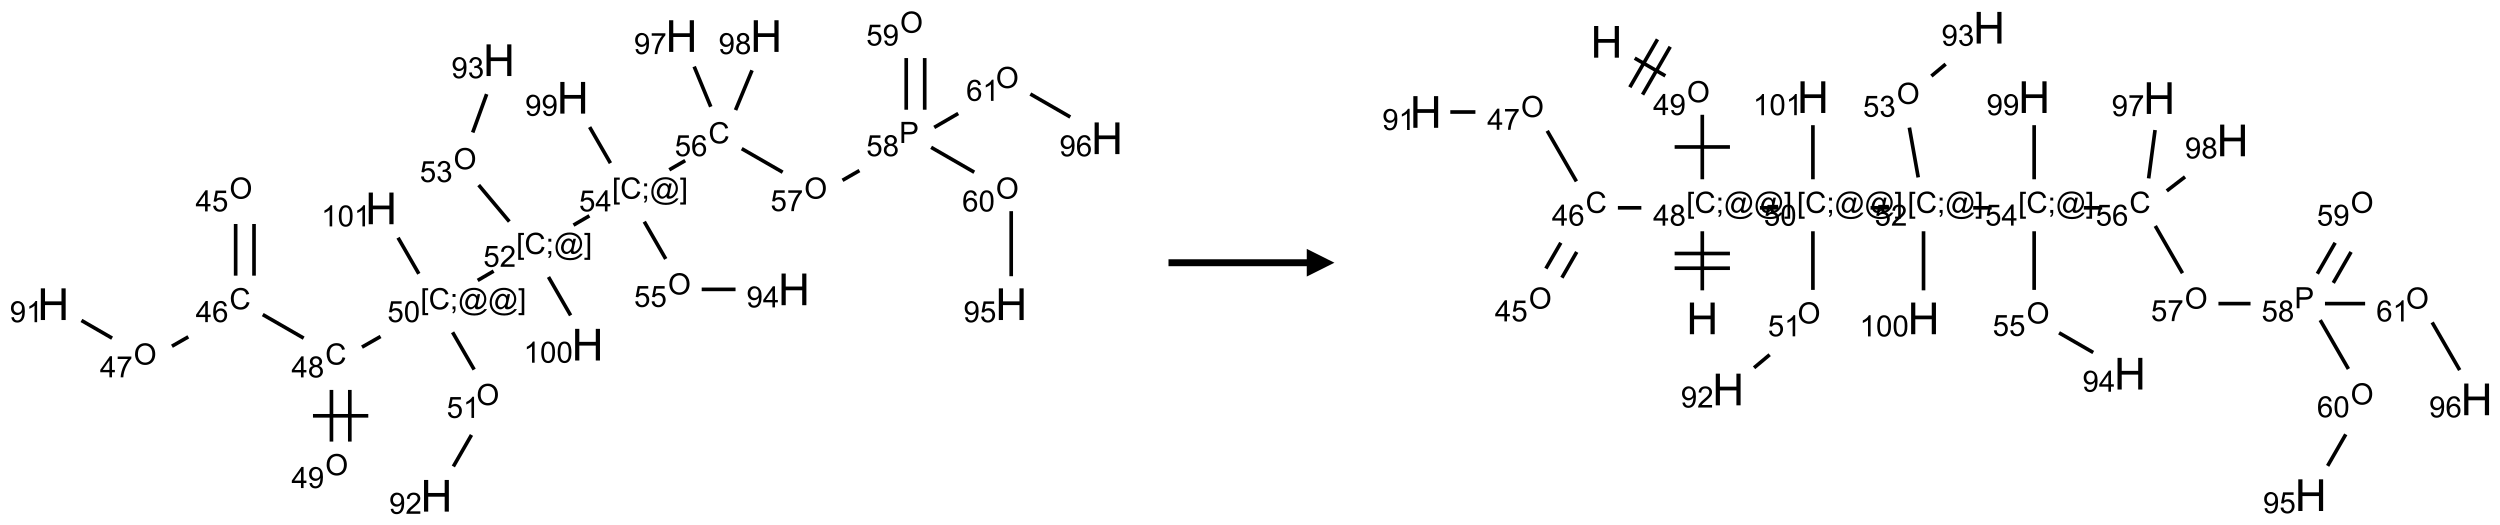 <?xml version="1.0" encoding="UTF-8"?>
<svg xmlns="http://www.w3.org/2000/svg" xmlns:xlink="http://www.w3.org/1999/xlink" width="904" height="190" viewBox="0 0 904 190">
<defs>
<g>
<g id="glyph-0-0">
<path d="M 1.332 0 L 1.332 -6.668 L 6.668 -6.668 L 6.668 0 Z M 1.5 -0.168 L 6.5 -0.168 L 6.5 -6.5 L 1.5 -6.5 Z M 1.5 -0.168 "/>
</g>
<g id="glyph-0-1">
<path d="M 0.516 -3.719 C 0.516 -4.984 0.855 -5.977 1.535 -6.695 C 2.215 -7.414 3.094 -7.77 4.172 -7.77 C 4.875 -7.77 5.512 -7.602 6.078 -7.266 C 6.645 -6.93 7.074 -6.461 7.371 -5.855 C 7.668 -5.254 7.816 -4.57 7.816 -3.809 C 7.816 -3.035 7.66 -2.34 7.348 -1.73 C 7.035 -1.117 6.594 -0.656 6.02 -0.34 C 5.449 -0.027 4.828 0.129 4.168 0.129 C 3.449 0.129 2.805 -0.043 2.238 -0.391 C 1.672 -0.738 1.246 -1.211 0.953 -1.812 C 0.66 -2.414 0.516 -3.047 0.516 -3.719 Z M 1.559 -3.703 C 1.559 -2.781 1.805 -2.059 2.301 -1.527 C 2.793 -1 3.414 -0.734 4.16 -0.734 C 4.922 -0.734 5.547 -1 6.039 -1.535 C 6.531 -2.07 6.777 -2.828 6.777 -3.812 C 6.777 -4.434 6.672 -4.977 6.461 -5.441 C 6.25 -5.902 5.945 -6.262 5.539 -6.52 C 5.133 -6.773 4.68 -6.902 4.176 -6.902 C 3.461 -6.902 2.848 -6.656 2.332 -6.164 C 1.816 -5.672 1.559 -4.852 1.559 -3.703 Z M 1.559 -3.703 "/>
</g>
<g id="glyph-0-2">
<path d="M 3.449 0 L 3.449 -1.828 L 0.137 -1.828 L 0.137 -2.688 L 3.621 -7.637 L 4.387 -7.637 L 4.387 -2.688 L 5.418 -2.688 L 5.418 -1.828 L 4.387 -1.828 L 4.387 0 Z M 3.449 -2.688 L 3.449 -6.129 L 1.059 -2.688 Z M 3.449 -2.688 "/>
</g>
<g id="glyph-0-3">
<path d="M 0.441 -2 L 1.426 -2.082 C 1.5 -1.605 1.668 -1.242 1.934 -1.004 C 2.199 -0.762 2.52 -0.641 2.895 -0.641 C 3.348 -0.641 3.73 -0.812 4.043 -1.152 C 4.355 -1.492 4.512 -1.941 4.512 -2.504 C 4.512 -3.039 4.359 -3.461 4.059 -3.77 C 3.758 -4.078 3.367 -4.234 2.879 -4.234 C 2.578 -4.234 2.305 -4.164 2.062 -4.027 C 1.82 -3.891 1.629 -3.715 1.488 -3.496 L 0.609 -3.609 L 1.348 -7.531 L 5.145 -7.531 L 5.145 -6.637 L 2.098 -6.637 L 1.688 -4.582 C 2.145 -4.902 2.625 -5.062 3.129 -5.062 C 3.797 -5.062 4.359 -4.832 4.816 -4.371 C 5.277 -3.91 5.504 -3.312 5.504 -2.59 C 5.504 -1.898 5.305 -1.301 4.902 -0.797 C 4.41 -0.18 3.742 0.129 2.895 0.129 C 2.199 0.129 1.633 -0.062 1.195 -0.453 C 0.758 -0.844 0.504 -1.359 0.441 -2 Z M 0.441 -2 "/>
</g>
<g id="glyph-0-4">
<path d="M 6.27 -2.676 L 7.281 -2.422 C 7.07 -1.594 6.688 -0.961 6.137 -0.523 C 5.586 -0.086 4.914 0.129 4.121 0.129 C 3.297 0.129 2.629 -0.039 2.113 -0.371 C 1.598 -0.707 1.203 -1.191 0.934 -1.828 C 0.664 -2.465 0.531 -3.145 0.531 -3.875 C 0.531 -4.672 0.684 -5.363 0.988 -5.957 C 1.293 -6.547 1.723 -6.996 2.285 -7.305 C 2.844 -7.613 3.461 -7.766 4.137 -7.766 C 4.898 -7.766 5.543 -7.57 6.062 -7.184 C 6.582 -6.793 6.945 -6.246 7.152 -5.543 L 6.156 -5.309 C 5.98 -5.863 5.723 -6.266 5.387 -6.52 C 5.051 -6.773 4.625 -6.902 4.113 -6.902 C 3.527 -6.902 3.039 -6.762 2.645 -6.48 C 2.25 -6.199 1.973 -5.82 1.812 -5.348 C 1.652 -4.871 1.574 -4.383 1.574 -3.879 C 1.574 -3.23 1.668 -2.664 1.855 -2.18 C 2.047 -1.695 2.34 -1.332 2.738 -1.094 C 3.137 -0.855 3.57 -0.734 4.035 -0.734 C 4.602 -0.734 5.082 -0.898 5.473 -1.223 C 5.867 -1.551 6.133 -2.035 6.27 -2.676 Z M 6.27 -2.676 "/>
</g>
<g id="glyph-0-5">
<path d="M 5.309 -5.766 L 4.375 -5.691 C 4.293 -6.059 4.172 -6.328 4.02 -6.496 C 3.766 -6.762 3.453 -6.895 3.082 -6.895 C 2.785 -6.895 2.523 -6.812 2.297 -6.645 C 2 -6.43 1.77 -6.117 1.598 -5.703 C 1.43 -5.289 1.34 -4.703 1.332 -3.938 C 1.559 -4.281 1.836 -4.535 2.16 -4.703 C 2.488 -4.871 2.828 -4.953 3.188 -4.953 C 3.812 -4.953 4.344 -4.723 4.785 -4.262 C 5.223 -3.801 5.441 -3.207 5.441 -2.48 C 5.441 -2 5.34 -1.555 5.133 -1.145 C 4.926 -0.73 4.641 -0.418 4.281 -0.199 C 3.922 0.02 3.512 0.129 3.051 0.129 C 2.27 0.129 1.633 -0.156 1.141 -0.73 C 0.648 -1.305 0.402 -2.254 0.402 -3.574 C 0.402 -5.051 0.672 -6.121 1.219 -6.793 C 1.695 -7.375 2.336 -7.668 3.141 -7.668 C 3.742 -7.668 4.234 -7.5 4.617 -7.16 C 5 -6.824 5.23 -6.359 5.309 -5.766 Z M 1.48 -2.473 C 1.48 -2.152 1.547 -1.844 1.684 -1.547 C 1.82 -1.25 2.016 -1.027 2.262 -0.871 C 2.508 -0.719 2.766 -0.641 3.035 -0.641 C 3.434 -0.641 3.773 -0.801 4.059 -1.121 C 4.344 -1.441 4.484 -1.875 4.484 -2.422 C 4.484 -2.949 4.344 -3.367 4.062 -3.668 C 3.781 -3.973 3.426 -4.125 3 -4.125 C 2.578 -4.125 2.219 -3.973 1.922 -3.668 C 1.625 -3.363 1.48 -2.969 1.48 -2.473 Z M 1.48 -2.473 "/>
</g>
<g id="glyph-0-6">
<path d="M 0.504 -6.637 L 0.504 -7.535 L 5.449 -7.535 L 5.449 -6.809 C 4.961 -6.289 4.48 -5.602 4.004 -4.746 C 3.527 -3.887 3.156 -3.004 2.895 -2.098 C 2.707 -1.461 2.59 -0.762 2.535 0 L 1.574 0 C 1.582 -0.602 1.703 -1.328 1.926 -2.176 C 2.152 -3.027 2.477 -3.848 2.898 -4.637 C 3.32 -5.426 3.77 -6.094 4.246 -6.637 Z M 0.504 -6.637 "/>
</g>
<g id="glyph-0-7">
<path d="M 0.582 -1.766 L 1.484 -1.848 C 1.562 -1.426 1.707 -1.117 1.922 -0.926 C 2.137 -0.734 2.414 -0.641 2.75 -0.641 C 3.039 -0.641 3.289 -0.707 3.508 -0.84 C 3.727 -0.973 3.902 -1.148 4.043 -1.367 C 4.18 -1.586 4.297 -1.887 4.391 -2.262 C 4.484 -2.637 4.531 -3.016 4.531 -3.406 C 4.531 -3.449 4.531 -3.512 4.527 -3.594 C 4.34 -3.297 4.082 -3.055 3.758 -2.867 C 3.434 -2.68 3.082 -2.59 2.703 -2.59 C 2.07 -2.59 1.535 -2.816 1.098 -3.277 C 0.66 -3.734 0.441 -4.34 0.441 -5.09 C 0.441 -5.863 0.672 -6.484 1.129 -6.957 C 1.586 -7.43 2.156 -7.668 2.844 -7.668 C 3.34 -7.668 3.793 -7.531 4.207 -7.266 C 4.617 -7 4.93 -6.617 5.145 -6.121 C 5.355 -5.629 5.465 -4.91 5.465 -3.973 C 5.465 -2.996 5.359 -2.223 5.145 -1.645 C 4.934 -1.066 4.617 -0.625 4.199 -0.324 C 3.781 -0.02 3.293 0.129 2.73 0.129 C 2.133 0.129 1.645 -0.035 1.266 -0.367 C 0.887 -0.699 0.66 -1.164 0.582 -1.766 Z M 4.422 -5.137 C 4.422 -5.676 4.277 -6.102 3.992 -6.418 C 3.707 -6.734 3.359 -6.891 2.957 -6.891 C 2.543 -6.891 2.18 -6.719 1.871 -6.379 C 1.562 -6.039 1.406 -5.598 1.406 -5.059 C 1.406 -4.57 1.555 -4.176 1.848 -3.871 C 2.141 -3.566 2.5 -3.418 2.934 -3.418 C 3.367 -3.418 3.723 -3.57 4.004 -3.871 C 4.281 -4.176 4.422 -4.598 4.422 -5.137 Z M 4.422 -5.137 "/>
</g>
<g id="glyph-0-8">
<path d="M 3.973 0 L 3.035 0 L 3.035 -5.973 C 2.809 -5.758 2.516 -5.543 2.148 -5.328 C 1.781 -5.113 1.453 -4.953 1.16 -4.844 L 1.16 -5.75 C 1.684 -5.996 2.145 -6.297 2.535 -6.645 C 2.93 -6.996 3.207 -7.336 3.371 -7.668 L 3.973 -7.668 Z M 3.973 0 "/>
</g>
<g id="glyph-0-9">
<path d="M 1.887 -4.141 C 1.496 -4.281 1.207 -4.484 1.02 -4.75 C 0.832 -5.016 0.738 -5.328 0.738 -5.699 C 0.738 -6.254 0.938 -6.719 1.34 -7.098 C 1.738 -7.477 2.27 -7.668 2.934 -7.668 C 3.598 -7.668 4.137 -7.473 4.543 -7.086 C 4.949 -6.699 5.152 -6.227 5.152 -5.672 C 5.152 -5.316 5.059 -5.008 4.871 -4.746 C 4.688 -4.484 4.406 -4.281 4.027 -4.141 C 4.496 -3.988 4.852 -3.742 5.098 -3.402 C 5.34 -3.062 5.465 -2.656 5.465 -2.184 C 5.465 -1.531 5.234 -0.98 4.77 -0.535 C 4.309 -0.09 3.703 0.129 2.949 0.129 C 2.195 0.129 1.586 -0.094 1.125 -0.539 C 0.664 -0.984 0.434 -1.543 0.434 -2.207 C 0.434 -2.703 0.559 -3.121 0.809 -3.457 C 1.062 -3.793 1.422 -4.02 1.887 -4.141 Z M 1.699 -5.73 C 1.699 -5.367 1.812 -5.074 2.047 -4.844 C 2.281 -4.613 2.582 -4.5 2.953 -4.5 C 3.312 -4.5 3.609 -4.613 3.84 -4.84 C 4.07 -5.066 4.188 -5.348 4.188 -5.676 C 4.188 -6.02 4.07 -6.309 3.832 -6.543 C 3.594 -6.777 3.297 -6.895 2.941 -6.895 C 2.586 -6.895 2.289 -6.781 2.051 -6.551 C 1.816 -6.324 1.699 -6.047 1.699 -5.73 Z M 1.395 -2.203 C 1.395 -1.938 1.461 -1.676 1.586 -1.426 C 1.711 -1.176 1.902 -0.984 2.152 -0.848 C 2.402 -0.711 2.672 -0.641 2.957 -0.641 C 3.406 -0.641 3.777 -0.785 4.066 -1.074 C 4.359 -1.363 4.504 -1.727 4.504 -2.172 C 4.504 -2.625 4.355 -2.996 4.055 -3.293 C 3.754 -3.586 3.379 -3.734 2.926 -3.734 C 2.484 -3.734 2.121 -3.59 1.832 -3.297 C 1.543 -3.004 1.395 -2.641 1.395 -2.203 Z M 1.395 -2.203 "/>
</g>
<g id="glyph-0-10">
<path d="M 0.723 2.121 L 0.723 -7.637 L 2.793 -7.637 L 2.793 -6.859 L 1.66 -6.859 L 1.66 1.344 L 2.793 1.344 L 2.793 2.121 Z M 0.723 2.121 "/>
</g>
<g id="glyph-0-11">
<path d="M 0.949 -4.465 L 0.949 -5.531 L 2.016 -5.531 L 2.016 -4.465 Z M 0.949 0 L 0.949 -1.066 L 2.016 -1.066 L 2.016 0 C 2.016 0.391 1.945 0.711 1.809 0.949 C 1.668 1.191 1.449 1.379 1.145 1.512 L 0.887 1.109 C 1.082 1.023 1.23 0.895 1.324 0.727 C 1.418 0.559 1.469 0.316 1.48 0 Z M 0.949 0 "/>
</g>
<g id="glyph-0-12">
<path d="M 6.047 -0.848 C 5.82 -0.59 5.57 -0.379 5.289 -0.223 C 5.008 -0.062 4.73 0.016 4.449 0.016 C 4.141 0.016 3.84 -0.074 3.547 -0.254 C 3.254 -0.434 3.02 -0.715 2.836 -1.09 C 2.652 -1.465 2.562 -1.875 2.562 -2.324 C 2.562 -2.875 2.703 -3.43 2.988 -3.98 C 3.27 -4.535 3.621 -4.953 4.043 -5.23 C 4.461 -5.508 4.871 -5.645 5.266 -5.645 C 5.566 -5.645 5.855 -5.566 6.129 -5.41 C 6.402 -5.25 6.641 -5.012 6.84 -4.688 L 7.016 -5.496 L 7.949 -5.496 L 7.199 -2 C 7.094 -1.516 7.043 -1.246 7.043 -1.191 C 7.043 -1.098 7.078 -1.02 7.148 -0.949 C 7.219 -0.883 7.305 -0.848 7.406 -0.848 C 7.59 -0.848 7.832 -0.953 8.129 -1.168 C 8.527 -1.445 8.84 -1.816 9.07 -2.285 C 9.301 -2.75 9.418 -3.234 9.418 -3.73 C 9.418 -4.309 9.27 -4.852 8.973 -5.355 C 8.676 -5.859 8.23 -6.262 7.645 -6.562 C 7.055 -6.863 6.406 -7.016 5.691 -7.016 C 4.879 -7.016 4.137 -6.824 3.465 -6.445 C 2.793 -6.066 2.273 -5.52 1.902 -4.809 C 1.535 -4.098 1.348 -3.34 1.348 -2.527 C 1.348 -1.676 1.535 -0.941 1.902 -0.328 C 2.273 0.285 2.809 0.742 3.508 1.035 C 4.207 1.328 4.984 1.473 5.832 1.473 C 6.742 1.473 7.504 1.32 8.121 1.016 C 8.734 0.711 9.195 0.34 9.5 -0.098 L 10.441 -0.098 C 10.266 0.266 9.961 0.637 9.531 1.016 C 9.102 1.395 8.59 1.695 7.996 1.914 C 7.402 2.133 6.688 2.246 5.848 2.246 C 5.078 2.246 4.367 2.145 3.715 1.949 C 3.066 1.75 2.512 1.453 2.051 1.055 C 1.594 0.656 1.25 0.199 1.016 -0.316 C 0.723 -0.973 0.578 -1.684 0.578 -2.441 C 0.578 -3.289 0.75 -4.098 1.098 -4.863 C 1.523 -5.805 2.125 -6.527 2.902 -7.027 C 3.684 -7.527 4.629 -7.777 5.738 -7.777 C 6.602 -7.777 7.375 -7.602 8.059 -7.246 C 8.746 -6.895 9.285 -6.371 9.684 -5.672 C 10.02 -5.07 10.188 -4.418 10.188 -3.715 C 10.188 -2.707 9.832 -1.812 9.125 -1.031 C 8.492 -0.328 7.801 0.02 7.051 0.02 C 6.812 0.02 6.617 -0.016 6.473 -0.09 C 6.324 -0.16 6.215 -0.266 6.145 -0.402 C 6.102 -0.488 6.066 -0.637 6.047 -0.848 Z M 3.527 -2.262 C 3.527 -1.785 3.641 -1.414 3.863 -1.152 C 4.09 -0.887 4.348 -0.754 4.641 -0.754 C 4.836 -0.754 5.039 -0.812 5.254 -0.93 C 5.469 -1.047 5.676 -1.219 5.871 -1.449 C 6.066 -1.676 6.23 -1.969 6.355 -2.32 C 6.48 -2.672 6.543 -3.027 6.543 -3.379 C 6.543 -3.852 6.426 -4.219 6.191 -4.48 C 5.957 -4.738 5.672 -4.871 5.332 -4.871 C 5.109 -4.871 4.902 -4.812 4.707 -4.699 C 4.512 -4.586 4.32 -4.406 4.137 -4.156 C 3.953 -3.906 3.805 -3.602 3.691 -3.246 C 3.582 -2.887 3.527 -2.559 3.527 -2.262 Z M 3.527 -2.262 "/>
</g>
<g id="glyph-0-13">
<path d="M 2.27 2.121 L 0.203 2.121 L 0.203 1.344 L 1.332 1.344 L 1.332 -6.859 L 0.203 -6.859 L 0.203 -7.637 L 2.27 -7.637 Z M 2.27 2.121 "/>
</g>
<g id="glyph-0-14">
<path d="M 0.441 -3.766 C 0.441 -4.668 0.535 -5.395 0.723 -5.945 C 0.906 -6.496 1.184 -6.922 1.551 -7.219 C 1.918 -7.516 2.375 -7.668 2.934 -7.668 C 3.344 -7.668 3.703 -7.586 4.012 -7.418 C 4.32 -7.254 4.574 -7.016 4.777 -6.707 C 4.977 -6.395 5.137 -6.016 5.25 -5.57 C 5.363 -5.125 5.422 -4.523 5.422 -3.766 C 5.422 -2.871 5.328 -2.148 5.145 -1.598 C 4.961 -1.047 4.688 -0.621 4.32 -0.32 C 3.953 -0.02 3.492 0.129 2.934 0.129 C 2.195 0.129 1.617 -0.133 1.199 -0.66 C 0.695 -1.297 0.441 -2.332 0.441 -3.766 Z M 1.406 -3.766 C 1.406 -2.512 1.555 -1.68 1.848 -1.262 C 2.141 -0.848 2.5 -0.641 2.934 -0.641 C 3.363 -0.641 3.727 -0.848 4.02 -1.266 C 4.312 -1.684 4.457 -2.516 4.457 -3.766 C 4.457 -5.023 4.312 -5.859 4.02 -6.27 C 3.727 -6.684 3.359 -6.891 2.922 -6.891 C 2.492 -6.891 2.148 -6.707 1.891 -6.344 C 1.566 -5.879 1.406 -5.02 1.406 -3.766 Z M 1.406 -3.766 "/>
</g>
<g id="glyph-0-15">
<path d="M 5.371 -0.902 L 5.371 0 L 0.324 0 C 0.316 -0.227 0.352 -0.441 0.434 -0.652 C 0.562 -0.996 0.766 -1.332 1.051 -1.668 C 1.332 -2 1.742 -2.387 2.277 -2.824 C 3.105 -3.504 3.668 -4.043 3.957 -4.441 C 4.25 -4.84 4.395 -5.215 4.395 -5.566 C 4.395 -5.938 4.262 -6.254 3.996 -6.508 C 3.73 -6.762 3.387 -6.891 2.957 -6.891 C 2.508 -6.891 2.145 -6.754 1.875 -6.484 C 1.605 -6.215 1.469 -5.84 1.465 -5.359 L 0.5 -5.457 C 0.566 -6.176 0.812 -6.727 1.246 -7.102 C 1.676 -7.477 2.254 -7.668 2.98 -7.668 C 3.711 -7.668 4.293 -7.465 4.719 -7.059 C 5.145 -6.652 5.359 -6.148 5.359 -5.547 C 5.359 -5.242 5.297 -4.941 5.172 -4.645 C 5.047 -4.352 4.84 -4.039 4.551 -3.715 C 4.262 -3.387 3.777 -2.938 3.105 -2.371 C 2.543 -1.898 2.18 -1.578 2.02 -1.41 C 1.859 -1.242 1.73 -1.07 1.625 -0.902 Z M 5.371 -0.902 "/>
</g>
<g id="glyph-0-16">
<path d="M 0.449 -2.016 L 1.387 -2.141 C 1.492 -1.609 1.676 -1.227 1.934 -0.992 C 2.191 -0.758 2.508 -0.641 2.879 -0.641 C 3.32 -0.641 3.695 -0.793 3.996 -1.098 C 4.301 -1.402 4.453 -1.781 4.453 -2.234 C 4.453 -2.664 4.312 -3.02 4.031 -3.301 C 3.75 -3.578 3.391 -3.719 2.957 -3.719 C 2.781 -3.719 2.562 -3.684 2.297 -3.613 L 2.402 -4.438 C 2.465 -4.43 2.516 -4.426 2.551 -4.426 C 2.949 -4.426 3.312 -4.531 3.629 -4.738 C 3.949 -4.949 4.109 -5.27 4.109 -5.703 C 4.109 -6.047 3.992 -6.332 3.762 -6.559 C 3.527 -6.785 3.227 -6.895 2.859 -6.895 C 2.496 -6.895 2.191 -6.781 1.949 -6.551 C 1.707 -6.324 1.547 -5.98 1.48 -5.52 L 0.543 -5.688 C 0.656 -6.316 0.918 -6.805 1.324 -7.148 C 1.73 -7.492 2.234 -7.668 2.84 -7.668 C 3.254 -7.668 3.641 -7.578 3.988 -7.398 C 4.34 -7.219 4.609 -6.977 4.793 -6.668 C 4.98 -6.359 5.074 -6.031 5.074 -5.684 C 5.074 -5.352 4.984 -5.051 4.809 -4.781 C 4.629 -4.512 4.367 -4.297 4.02 -4.137 C 4.473 -4.031 4.824 -3.816 5.074 -3.488 C 5.324 -3.16 5.449 -2.75 5.449 -2.254 C 5.449 -1.59 5.203 -1.023 4.719 -0.559 C 4.234 -0.098 3.617 0.137 2.875 0.137 C 2.203 0.137 1.648 -0.062 1.207 -0.465 C 0.762 -0.863 0.512 -1.379 0.449 -2.016 Z M 0.449 -2.016 "/>
</g>
<g id="glyph-0-17">
<path d="M 0.824 0 L 0.824 -7.637 L 3.703 -7.637 C 4.211 -7.637 4.598 -7.609 4.863 -7.562 C 5.238 -7.5 5.555 -7.383 5.809 -7.207 C 6.062 -7.031 6.266 -6.785 6.418 -6.469 C 6.574 -6.152 6.652 -5.805 6.652 -5.426 C 6.652 -4.777 6.445 -4.227 6.031 -3.777 C 5.617 -3.328 4.871 -3.105 3.793 -3.105 L 1.832 -3.105 L 1.832 0 Z M 1.832 -4.004 L 3.809 -4.004 C 4.461 -4.004 4.922 -4.125 5.199 -4.371 C 5.473 -4.613 5.609 -4.953 5.609 -5.395 C 5.609 -5.715 5.527 -5.988 5.367 -6.215 C 5.207 -6.441 4.992 -6.594 4.73 -6.668 C 4.559 -6.711 4.246 -6.734 3.785 -6.734 L 1.832 -6.734 Z M 1.832 -4.004 "/>
</g>
<g id="glyph-1-0">
<path d="M 2 0 L 2 -10 L 10 -10 L 10 0 Z M 2.25 -0.25 L 9.75 -0.25 L 9.75 -9.75 L 2.25 -9.75 Z M 2.25 -0.25 "/>
</g>
<g id="glyph-1-1">
<path d="M 1.281 0 L 1.281 -11.453 L 2.797 -11.453 L 2.797 -6.75 L 8.75 -6.75 L 8.75 -11.453 L 10.266 -11.453 L 10.266 0 L 8.75 0 L 8.75 -5.398 L 2.797 -5.398 L 2.797 0 Z M 1.281 0 "/>
</g>
</g>
</defs>
<path fill="none" stroke-width="0.033" stroke-linecap="butt" stroke-linejoin="miter" stroke="rgb(0%, 0%, 0%)" stroke-opacity="1" stroke-miterlimit="10" d="M 1.649 1.775 L 1.649 2.242 " transform="matrix(40, 0, 0, 40, 19.252, 9.996)"/>
<path fill="none" stroke-width="0.033" stroke-linecap="butt" stroke-linejoin="miter" stroke="rgb(0%, 0%, 0%)" stroke-opacity="1" stroke-miterlimit="10" d="M 1.815 1.775 L 1.815 2.242 " transform="matrix(40, 0, 0, 40, 19.252, 9.996)"/>
<path fill="none" stroke-width="0.033" stroke-linecap="butt" stroke-linejoin="miter" stroke="rgb(0%, 0%, 0%)" stroke-opacity="1" stroke-miterlimit="10" d="M 1.221 2.795 L 1.073 2.88 " transform="matrix(40, 0, 0, 40, 19.252, 9.996)"/>
<path fill="none" stroke-width="0.033" stroke-linecap="butt" stroke-linejoin="miter" stroke="rgb(0%, 0%, 0%)" stroke-opacity="1" stroke-miterlimit="10" d="M 0.532 2.807 L 0.255 2.647 " transform="matrix(40, 0, 0, 40, 19.252, 9.996)"/>
<path fill="none" stroke-width="0.033" stroke-linecap="butt" stroke-linejoin="miter" stroke="rgb(0%, 0%, 0%)" stroke-opacity="1" stroke-miterlimit="10" d="M 1.894 2.594 L 2.264 2.807 " transform="matrix(40, 0, 0, 40, 19.252, 9.996)"/>
<path fill="none" stroke-width="0.033" stroke-linecap="butt" stroke-linejoin="miter" stroke="rgb(0%, 0%, 0%)" stroke-opacity="1" stroke-miterlimit="10" d="M 2.515 3.275 L 2.515 3.742 " transform="matrix(40, 0, 0, 40, 19.252, 9.996)"/>
<path fill="none" stroke-width="0.033" stroke-linecap="butt" stroke-linejoin="miter" stroke="rgb(0%, 0%, 0%)" stroke-opacity="1" stroke-miterlimit="10" d="M 2.681 3.275 L 2.681 3.742 " transform="matrix(40, 0, 0, 40, 19.252, 9.996)"/>
<path fill="none" stroke-width="0.033" stroke-linecap="butt" stroke-linejoin="miter" stroke="rgb(0%, 0%, 0%)" stroke-opacity="1" stroke-miterlimit="10" d="M 2.348 3.509 L 2.848 3.509 " transform="matrix(40, 0, 0, 40, 19.252, 9.996)"/>
<path fill="none" stroke-width="0.033" stroke-linecap="butt" stroke-linejoin="miter" stroke="rgb(0%, 0%, 0%)" stroke-opacity="1" stroke-miterlimit="10" d="M 2.791 2.888 L 2.959 2.792 " transform="matrix(40, 0, 0, 40, 19.252, 9.996)"/>
<path fill="none" stroke-width="0.033" stroke-linecap="butt" stroke-linejoin="miter" stroke="rgb(0%, 0%, 0%)" stroke-opacity="1" stroke-miterlimit="10" d="M 3.61 2.754 L 3.805 3.091 " transform="matrix(40, 0, 0, 40, 19.252, 9.996)"/>
<path fill="none" stroke-width="0.033" stroke-linecap="butt" stroke-linejoin="miter" stroke="rgb(0%, 0%, 0%)" stroke-opacity="1" stroke-miterlimit="10" d="M 3.781 3.682 L 3.617 3.967 " transform="matrix(40, 0, 0, 40, 19.252, 9.996)"/>
<path fill="none" stroke-width="0.033" stroke-linecap="butt" stroke-linejoin="miter" stroke="rgb(0%, 0%, 0%)" stroke-opacity="1" stroke-miterlimit="10" d="M 3.837 2.285 L 3.981 2.201 " transform="matrix(40, 0, 0, 40, 19.252, 9.996)"/>
<path fill="none" stroke-width="0.033" stroke-linecap="butt" stroke-linejoin="miter" stroke="rgb(0%, 0%, 0%)" stroke-opacity="1" stroke-miterlimit="10" d="M 4.123 1.753 L 3.846 1.423 " transform="matrix(40, 0, 0, 40, 19.252, 9.996)"/>
<path fill="none" stroke-width="0.033" stroke-linecap="butt" stroke-linejoin="miter" stroke="rgb(0%, 0%, 0%)" stroke-opacity="1" stroke-miterlimit="10" d="M 3.792 0.948 L 3.918 0.601 " transform="matrix(40, 0, 0, 40, 19.252, 9.996)"/>
<path fill="none" stroke-width="0.033" stroke-linecap="butt" stroke-linejoin="miter" stroke="rgb(0%, 0%, 0%)" stroke-opacity="1" stroke-miterlimit="10" d="M 4.703 1.785 L 4.847 1.701 " transform="matrix(40, 0, 0, 40, 19.252, 9.996)"/>
<path fill="none" stroke-width="0.033" stroke-linecap="butt" stroke-linejoin="miter" stroke="rgb(0%, 0%, 0%)" stroke-opacity="1" stroke-miterlimit="10" d="M 5.343 1.754 L 5.537 2.091 " transform="matrix(40, 0, 0, 40, 19.252, 9.996)"/>
<path fill="none" stroke-width="0.033" stroke-linecap="butt" stroke-linejoin="miter" stroke="rgb(0%, 0%, 0%)" stroke-opacity="1" stroke-miterlimit="10" d="M 5.862 2.366 L 6.168 2.366 " transform="matrix(40, 0, 0, 40, 19.252, 9.996)"/>
<path fill="none" stroke-width="0.033" stroke-linecap="butt" stroke-linejoin="miter" stroke="rgb(0%, 0%, 0%)" stroke-opacity="1" stroke-miterlimit="10" d="M 5.569 1.285 L 5.713 1.202 " transform="matrix(40, 0, 0, 40, 19.252, 9.996)"/>
<path fill="none" stroke-width="0.033" stroke-linecap="butt" stroke-linejoin="miter" stroke="rgb(0%, 0%, 0%)" stroke-opacity="1" stroke-miterlimit="10" d="M 6.224 1.094 L 6.594 1.307 " transform="matrix(40, 0, 0, 40, 19.252, 9.996)"/>
<path fill="none" stroke-width="0.033" stroke-linecap="butt" stroke-linejoin="miter" stroke="rgb(0%, 0%, 0%)" stroke-opacity="1" stroke-miterlimit="10" d="M 7.135 1.38 L 7.288 1.292 " transform="matrix(40, 0, 0, 40, 19.252, 9.996)"/>
<path fill="none" stroke-width="0.033" stroke-linecap="butt" stroke-linejoin="miter" stroke="rgb(0%, 0%, 0%)" stroke-opacity="1" stroke-miterlimit="10" d="M 7.878 0.742 L 7.878 0.275 " transform="matrix(40, 0, 0, 40, 19.252, 9.996)"/>
<path fill="none" stroke-width="0.033" stroke-linecap="butt" stroke-linejoin="miter" stroke="rgb(0%, 0%, 0%)" stroke-opacity="1" stroke-miterlimit="10" d="M 7.711 0.742 L 7.711 0.275 " transform="matrix(40, 0, 0, 40, 19.252, 9.996)"/>
<path fill="none" stroke-width="0.033" stroke-linecap="butt" stroke-linejoin="miter" stroke="rgb(0%, 0%, 0%)" stroke-opacity="1" stroke-miterlimit="10" d="M 7.936 1.082 L 8.326 1.307 " transform="matrix(40, 0, 0, 40, 19.252, 9.996)"/>
<path fill="none" stroke-width="0.033" stroke-linecap="butt" stroke-linejoin="miter" stroke="rgb(0%, 0%, 0%)" stroke-opacity="1" stroke-miterlimit="10" d="M 8.66 1.659 L 8.66 2.247 " transform="matrix(40, 0, 0, 40, 19.252, 9.996)"/>
<path fill="none" stroke-width="0.033" stroke-linecap="butt" stroke-linejoin="miter" stroke="rgb(0%, 0%, 0%)" stroke-opacity="1" stroke-miterlimit="10" d="M 7.964 0.902 L 8.181 0.776 " transform="matrix(40, 0, 0, 40, 19.252, 9.996)"/>
<path fill="none" stroke-width="0.033" stroke-linecap="butt" stroke-linejoin="miter" stroke="rgb(0%, 0%, 0%)" stroke-opacity="1" stroke-miterlimit="10" d="M 8.833 0.6 L 9.194 0.808 " transform="matrix(40, 0, 0, 40, 19.252, 9.996)"/>
<path fill="none" stroke-width="0.033" stroke-linecap="butt" stroke-linejoin="miter" stroke="rgb(0%, 0%, 0%)" stroke-opacity="1" stroke-miterlimit="10" d="M 5.944 0.715 L 5.794 0.352 " transform="matrix(40, 0, 0, 40, 19.252, 9.996)"/>
<path fill="none" stroke-width="0.033" stroke-linecap="butt" stroke-linejoin="miter" stroke="rgb(0%, 0%, 0%)" stroke-opacity="1" stroke-miterlimit="10" d="M 6.168 0.745 L 6.317 0.386 " transform="matrix(40, 0, 0, 40, 19.252, 9.996)"/>
<path fill="none" stroke-width="0.033" stroke-linecap="butt" stroke-linejoin="miter" stroke="rgb(0%, 0%, 0%)" stroke-opacity="1" stroke-miterlimit="10" d="M 5.037 1.225 L 4.849 0.899 " transform="matrix(40, 0, 0, 40, 19.252, 9.996)"/>
<path fill="none" stroke-width="0.033" stroke-linecap="butt" stroke-linejoin="miter" stroke="rgb(0%, 0%, 0%)" stroke-opacity="1" stroke-miterlimit="10" d="M 4.477 2.254 L 4.677 2.601 " transform="matrix(40, 0, 0, 40, 19.252, 9.996)"/>
<path fill="none" stroke-width="0.033" stroke-linecap="butt" stroke-linejoin="miter" stroke="rgb(0%, 0%, 0%)" stroke-opacity="1" stroke-miterlimit="10" d="M 3.305 2.225 L 3.117 1.899 " transform="matrix(40, 0, 0, 40, 19.252, 9.996)"/>
<g fill="rgb(0%, 0%, 0%)" fill-opacity="1">
<use xlink:href="#glyph-0-1" x="82.957" y="71.844"/>
</g>
<g fill="rgb(0%, 0%, 0%)" fill-opacity="1">
<use xlink:href="#glyph-0-2" x="70.699" y="76.445"/>
<use xlink:href="#glyph-0-3" x="76.632" y="76.445"/>
</g>
<g fill="rgb(0%, 0%, 0%)" fill-opacity="1">
<use xlink:href="#glyph-0-4" x="82.941" y="111.84"/>
</g>
<g fill="rgb(0%, 0%, 0%)" fill-opacity="1">
<use xlink:href="#glyph-0-2" x="70.762" y="116.477"/>
<use xlink:href="#glyph-0-5" x="76.694" y="116.477"/>
</g>
<g fill="rgb(0%, 0%, 0%)" fill-opacity="1">
<use xlink:href="#glyph-0-1" x="48.316" y="131.844"/>
</g>
<g fill="rgb(0%, 0%, 0%)" fill-opacity="1">
<use xlink:href="#glyph-0-2" x="36.117" y="136.445"/>
<use xlink:href="#glyph-0-6" x="42.049" y="136.445"/>
</g>
<g fill="rgb(0%, 0%, 0%)" fill-opacity="1">
<use xlink:href="#glyph-1-1" x="13.48" y="115.723"/>
</g>
<g fill="rgb(0%, 0%, 0%)" fill-opacity="1">
<use xlink:href="#glyph-0-7" x="3.52" y="116.516"/>
<use xlink:href="#glyph-0-8" x="9.452" y="116.516"/>
</g>
<g fill="rgb(0%, 0%, 0%)" fill-opacity="1">
<use xlink:href="#glyph-0-4" x="117.582" y="131.84"/>
</g>
<g fill="rgb(0%, 0%, 0%)" fill-opacity="1">
<use xlink:href="#glyph-0-2" x="105.383" y="136.477"/>
<use xlink:href="#glyph-0-9" x="111.315" y="136.477"/>
</g>
<g fill="rgb(0%, 0%, 0%)" fill-opacity="1">
<use xlink:href="#glyph-0-1" x="117.598" y="171.844"/>
</g>
<g fill="rgb(0%, 0%, 0%)" fill-opacity="1">
<use xlink:href="#glyph-0-2" x="105.383" y="176.477"/>
<use xlink:href="#glyph-0-7" x="111.315" y="176.477"/>
</g>
<g fill="rgb(0%, 0%, 0%)" fill-opacity="1">
<use xlink:href="#glyph-0-10" x="152.027" y="111.848"/>
<use xlink:href="#glyph-0-4" x="154.991" y="111.848"/>
<use xlink:href="#glyph-0-11" x="162.694" y="111.848"/>
<use xlink:href="#glyph-0-12" x="165.658" y="111.848"/>
<use xlink:href="#glyph-0-12" x="176.486" y="111.848"/>
<use xlink:href="#glyph-0-13" x="187.314" y="111.848"/>
</g>
<g fill="rgb(0%, 0%, 0%)" fill-opacity="1">
<use xlink:href="#glyph-0-3" x="140.066" y="116.477"/>
<use xlink:href="#glyph-0-14" x="145.999" y="116.477"/>
</g>
<g fill="rgb(0%, 0%, 0%)" fill-opacity="1">
<use xlink:href="#glyph-0-1" x="172.238" y="146.484"/>
</g>
<g fill="rgb(0%, 0%, 0%)" fill-opacity="1">
<use xlink:href="#glyph-0-3" x="161.512" y="151.117"/>
<use xlink:href="#glyph-0-8" x="167.444" y="151.117"/>
</g>
<g fill="rgb(0%, 0%, 0%)" fill-opacity="1">
<use xlink:href="#glyph-1-1" x="152.043" y="185.004"/>
</g>
<g fill="rgb(0%, 0%, 0%)" fill-opacity="1">
<use xlink:href="#glyph-0-7" x="140.688" y="185.797"/>
<use xlink:href="#glyph-0-15" x="146.62" y="185.797"/>
</g>
<g fill="rgb(0%, 0%, 0%)" fill-opacity="1">
<use xlink:href="#glyph-0-10" x="186.668" y="91.848"/>
<use xlink:href="#glyph-0-4" x="189.632" y="91.848"/>
<use xlink:href="#glyph-0-11" x="197.335" y="91.848"/>
<use xlink:href="#glyph-0-12" x="200.298" y="91.848"/>
<use xlink:href="#glyph-0-13" x="211.126" y="91.848"/>
</g>
<g fill="rgb(0%, 0%, 0%)" fill-opacity="1">
<use xlink:href="#glyph-0-3" x="174.758" y="96.477"/>
<use xlink:href="#glyph-0-15" x="180.69" y="96.477"/>
</g>
<g fill="rgb(0%, 0%, 0%)" fill-opacity="1">
<use xlink:href="#glyph-0-1" x="163.992" y="61.203"/>
</g>
<g fill="rgb(0%, 0%, 0%)" fill-opacity="1">
<use xlink:href="#glyph-0-3" x="151.789" y="65.836"/>
<use xlink:href="#glyph-0-16" x="157.721" y="65.836"/>
</g>
<g fill="rgb(0%, 0%, 0%)" fill-opacity="1">
<use xlink:href="#glyph-1-1" x="174.652" y="27.496"/>
</g>
<g fill="rgb(0%, 0%, 0%)" fill-opacity="1">
<use xlink:href="#glyph-0-7" x="163.219" y="28.285"/>
<use xlink:href="#glyph-0-16" x="169.151" y="28.285"/>
</g>
<g fill="rgb(0%, 0%, 0%)" fill-opacity="1">
<use xlink:href="#glyph-0-10" x="221.309" y="71.848"/>
<use xlink:href="#glyph-0-4" x="224.272" y="71.848"/>
<use xlink:href="#glyph-0-11" x="231.975" y="71.848"/>
<use xlink:href="#glyph-0-12" x="234.939" y="71.848"/>
<use xlink:href="#glyph-0-13" x="245.767" y="71.848"/>
</g>
<g fill="rgb(0%, 0%, 0%)" fill-opacity="1">
<use xlink:href="#glyph-0-3" x="209.352" y="76.445"/>
<use xlink:href="#glyph-0-2" x="215.284" y="76.445"/>
</g>
<g fill="rgb(0%, 0%, 0%)" fill-opacity="1">
<use xlink:href="#glyph-0-1" x="241.52" y="106.484"/>
</g>
<g fill="rgb(0%, 0%, 0%)" fill-opacity="1">
<use xlink:href="#glyph-0-3" x="229.262" y="110.984"/>
<use xlink:href="#glyph-0-3" x="235.194" y="110.984"/>
</g>
<g fill="rgb(0%, 0%, 0%)" fill-opacity="1">
<use xlink:href="#glyph-1-1" x="281.324" y="110.363"/>
</g>
<g fill="rgb(0%, 0%, 0%)" fill-opacity="1">
<use xlink:href="#glyph-0-7" x="269.922" y="111.156"/>
<use xlink:href="#glyph-0-2" x="275.854" y="111.156"/>
</g>
<g fill="rgb(0%, 0%, 0%)" fill-opacity="1">
<use xlink:href="#glyph-0-4" x="256.145" y="51.84"/>
</g>
<g fill="rgb(0%, 0%, 0%)" fill-opacity="1">
<use xlink:href="#glyph-0-3" x="243.965" y="56.477"/>
<use xlink:href="#glyph-0-5" x="249.897" y="56.477"/>
</g>
<g fill="rgb(0%, 0%, 0%)" fill-opacity="1">
<use xlink:href="#glyph-0-1" x="290.805" y="71.844"/>
</g>
<g fill="rgb(0%, 0%, 0%)" fill-opacity="1">
<use xlink:href="#glyph-0-3" x="278.602" y="76.348"/>
<use xlink:href="#glyph-0-6" x="284.534" y="76.348"/>
</g>
<g fill="rgb(0%, 0%, 0%)" fill-opacity="1">
<use xlink:href="#glyph-0-17" x="325.137" y="51.707"/>
</g>
<g fill="rgb(0%, 0%, 0%)" fill-opacity="1">
<use xlink:href="#glyph-0-3" x="313.227" y="56.477"/>
<use xlink:href="#glyph-0-9" x="319.159" y="56.477"/>
</g>
<g fill="rgb(0%, 0%, 0%)" fill-opacity="1">
<use xlink:href="#glyph-0-1" x="325.445" y="11.844"/>
</g>
<g fill="rgb(0%, 0%, 0%)" fill-opacity="1">
<use xlink:href="#glyph-0-3" x="313.227" y="16.477"/>
<use xlink:href="#glyph-0-7" x="319.159" y="16.477"/>
</g>
<g fill="rgb(0%, 0%, 0%)" fill-opacity="1">
<use xlink:href="#glyph-0-1" x="360.086" y="71.844"/>
</g>
<g fill="rgb(0%, 0%, 0%)" fill-opacity="1">
<use xlink:href="#glyph-0-5" x="347.91" y="76.477"/>
<use xlink:href="#glyph-0-14" x="353.842" y="76.477"/>
</g>
<g fill="rgb(0%, 0%, 0%)" fill-opacity="1">
<use xlink:href="#glyph-1-1" x="359.891" y="115.723"/>
</g>
<g fill="rgb(0%, 0%, 0%)" fill-opacity="1">
<use xlink:href="#glyph-0-7" x="348.398" y="116.516"/>
<use xlink:href="#glyph-0-3" x="354.331" y="116.516"/>
</g>
<g fill="rgb(0%, 0%, 0%)" fill-opacity="1">
<use xlink:href="#glyph-0-1" x="360.086" y="31.844"/>
</g>
<g fill="rgb(0%, 0%, 0%)" fill-opacity="1">
<use xlink:href="#glyph-0-5" x="349.359" y="36.477"/>
<use xlink:href="#glyph-0-8" x="355.292" y="36.477"/>
</g>
<g fill="rgb(0%, 0%, 0%)" fill-opacity="1">
<use xlink:href="#glyph-1-1" x="394.531" y="55.723"/>
</g>
<g fill="rgb(0%, 0%, 0%)" fill-opacity="1">
<use xlink:href="#glyph-0-7" x="383.102" y="56.516"/>
<use xlink:href="#glyph-0-5" x="389.034" y="56.516"/>
</g>
<g fill="rgb(0%, 0%, 0%)" fill-opacity="1">
<use xlink:href="#glyph-1-1" x="240.66" y="18.77"/>
</g>
<g fill="rgb(0%, 0%, 0%)" fill-opacity="1">
<use xlink:href="#glyph-0-7" x="229.223" y="19.562"/>
<use xlink:href="#glyph-0-6" x="235.155" y="19.562"/>
</g>
<g fill="rgb(0%, 0%, 0%)" fill-opacity="1">
<use xlink:href="#glyph-1-1" x="271.273" y="18.77"/>
</g>
<g fill="rgb(0%, 0%, 0%)" fill-opacity="1">
<use xlink:href="#glyph-0-7" x="259.824" y="19.562"/>
<use xlink:href="#glyph-0-9" x="265.757" y="19.562"/>
</g>
<g fill="rgb(0%, 0%, 0%)" fill-opacity="1">
<use xlink:href="#glyph-1-1" x="201.324" y="41.082"/>
</g>
<g fill="rgb(0%, 0%, 0%)" fill-opacity="1">
<use xlink:href="#glyph-0-7" x="189.875" y="41.875"/>
<use xlink:href="#glyph-0-7" x="195.807" y="41.875"/>
</g>
<g fill="rgb(0%, 0%, 0%)" fill-opacity="1">
<use xlink:href="#glyph-1-1" x="206.684" y="130.363"/>
</g>
<g fill="rgb(0%, 0%, 0%)" fill-opacity="1">
<use xlink:href="#glyph-0-8" x="189.344" y="131.156"/>
<use xlink:href="#glyph-0-14" x="195.276" y="131.156"/>
<use xlink:href="#glyph-0-14" x="201.208" y="131.156"/>
</g>
<g fill="rgb(0%, 0%, 0%)" fill-opacity="1">
<use xlink:href="#glyph-1-1" x="132.043" y="81.082"/>
</g>
<g fill="rgb(0%, 0%, 0%)" fill-opacity="1">
<use xlink:href="#glyph-0-8" x="116.152" y="81.875"/>
<use xlink:href="#glyph-0-14" x="122.085" y="81.875"/>
<use xlink:href="#glyph-0-8" x="128.017" y="81.875"/>
</g>
<path fill-rule="nonzero" fill="rgb(0%, 0%, 0%)" fill-opacity="1" d="M 422.527 96.25 L 472.527 96.25 L 472.527 100 L 482.527 95 L 472.527 90 L 472.527 93.75 L 422.527 93.75 "/>
<path fill="none" stroke-width="0.033" stroke-linecap="butt" stroke-linejoin="miter" stroke="rgb(0%, 0%, 0%)" stroke-opacity="1" stroke-miterlimit="10" d="M 2.5 2.374 L 2.5 1.84 " transform="matrix(40, 0, 0, 40, 515.549, 10.025)"/>
<path fill="none" stroke-width="0.033" stroke-linecap="butt" stroke-linejoin="miter" stroke="rgb(0%, 0%, 0%)" stroke-opacity="1" stroke-miterlimit="10" d="M 2.75 2.041 L 2.25 2.041 " transform="matrix(40, 0, 0, 40, 515.549, 10.025)"/>
<path fill="none" stroke-width="0.033" stroke-linecap="butt" stroke-linejoin="miter" stroke="rgb(0%, 0%, 0%)" stroke-opacity="1" stroke-miterlimit="10" d="M 2.75 2.174 L 2.25 2.174 " transform="matrix(40, 0, 0, 40, 515.549, 10.025)"/>
<path fill="none" stroke-width="0.033" stroke-linecap="butt" stroke-linejoin="miter" stroke="rgb(0%, 0%, 0%)" stroke-opacity="1" stroke-miterlimit="10" d="M 1.949 1.628 L 1.737 1.628 " transform="matrix(40, 0, 0, 40, 515.549, 10.025)"/>
<path fill="none" stroke-width="0.033" stroke-linecap="butt" stroke-linejoin="miter" stroke="rgb(0%, 0%, 0%)" stroke-opacity="1" stroke-miterlimit="10" d="M 1.221 1.944 L 1.086 2.177 " transform="matrix(40, 0, 0, 40, 515.549, 10.025)"/>
<path fill="none" stroke-width="0.033" stroke-linecap="butt" stroke-linejoin="miter" stroke="rgb(0%, 0%, 0%)" stroke-opacity="1" stroke-miterlimit="10" d="M 1.365 2.027 L 1.231 2.26 " transform="matrix(40, 0, 0, 40, 515.549, 10.025)"/>
<path fill="none" stroke-width="0.033" stroke-linecap="butt" stroke-linejoin="miter" stroke="rgb(0%, 0%, 0%)" stroke-opacity="1" stroke-miterlimit="10" d="M 1.362 1.389 L 1.098 0.932 " transform="matrix(40, 0, 0, 40, 515.549, 10.025)"/>
<path fill="none" stroke-width="0.033" stroke-linecap="butt" stroke-linejoin="miter" stroke="rgb(0%, 0%, 0%)" stroke-opacity="1" stroke-miterlimit="10" d="M 0.449 0.762 L 0.222 0.762 " transform="matrix(40, 0, 0, 40, 515.549, 10.025)"/>
<path fill="none" stroke-width="0.033" stroke-linecap="butt" stroke-linejoin="miter" stroke="rgb(0%, 0%, 0%)" stroke-opacity="1" stroke-miterlimit="10" d="M 2.5 1.37 L 2.5 0.787 " transform="matrix(40, 0, 0, 40, 515.549, 10.025)"/>
<path fill="none" stroke-width="0.033" stroke-linecap="butt" stroke-linejoin="miter" stroke="rgb(0%, 0%, 0%)" stroke-opacity="1" stroke-miterlimit="10" d="M 2.75 1.078 L 2.25 1.078 " transform="matrix(40, 0, 0, 40, 515.549, 10.025)"/>
<path fill="none" stroke-width="0.033" stroke-linecap="butt" stroke-linejoin="miter" stroke="rgb(0%, 0%, 0%)" stroke-opacity="1" stroke-miterlimit="10" d="M 2.166 0.435 L 1.889 0.275 " transform="matrix(40, 0, 0, 40, 515.549, 10.025)"/>
<path fill="none" stroke-width="0.033" stroke-linecap="butt" stroke-linejoin="miter" stroke="rgb(0%, 0%, 0%)" stroke-opacity="1" stroke-miterlimit="10" d="M 2.095 0.105 L 1.845 0.538 " transform="matrix(40, 0, 0, 40, 515.549, 10.025)"/>
<path fill="none" stroke-width="0.033" stroke-linecap="butt" stroke-linejoin="miter" stroke="rgb(0%, 0%, 0%)" stroke-opacity="1" stroke-miterlimit="10" d="M 2.21 0.172 L 1.96 0.605 " transform="matrix(40, 0, 0, 40, 515.549, 10.025)"/>
<path fill="none" stroke-width="0.033" stroke-linecap="butt" stroke-linejoin="miter" stroke="rgb(0%, 0%, 0%)" stroke-opacity="1" stroke-miterlimit="10" d="M 3.021 1.628 L 3.187 1.628 " transform="matrix(40, 0, 0, 40, 515.549, 10.025)"/>
<path fill="none" stroke-width="0.033" stroke-linecap="butt" stroke-linejoin="miter" stroke="rgb(0%, 0%, 0%)" stroke-opacity="1" stroke-miterlimit="10" d="M 3.5 1.84 L 3.5 2.37 " transform="matrix(40, 0, 0, 40, 515.549, 10.025)"/>
<path fill="none" stroke-width="0.033" stroke-linecap="butt" stroke-linejoin="miter" stroke="rgb(0%, 0%, 0%)" stroke-opacity="1" stroke-miterlimit="10" d="M 3.109 2.956 L 2.968 3.074 " transform="matrix(40, 0, 0, 40, 515.549, 10.025)"/>
<path fill="none" stroke-width="0.033" stroke-linecap="butt" stroke-linejoin="miter" stroke="rgb(0%, 0%, 0%)" stroke-opacity="1" stroke-miterlimit="10" d="M 4.021 1.628 L 4.188 1.628 " transform="matrix(40, 0, 0, 40, 515.549, 10.025)"/>
<path fill="none" stroke-width="0.033" stroke-linecap="butt" stroke-linejoin="miter" stroke="rgb(0%, 0%, 0%)" stroke-opacity="1" stroke-miterlimit="10" d="M 4.452 1.353 L 4.372 0.903 " transform="matrix(40, 0, 0, 40, 515.549, 10.025)"/>
<path fill="none" stroke-width="0.033" stroke-linecap="butt" stroke-linejoin="miter" stroke="rgb(0%, 0%, 0%)" stroke-opacity="1" stroke-miterlimit="10" d="M 4.571 0.437 L 4.7 0.329 " transform="matrix(40, 0, 0, 40, 515.549, 10.025)"/>
<path fill="none" stroke-width="0.033" stroke-linecap="butt" stroke-linejoin="miter" stroke="rgb(0%, 0%, 0%)" stroke-opacity="1" stroke-miterlimit="10" d="M 4.949 1.628 L 5.116 1.628 " transform="matrix(40, 0, 0, 40, 515.549, 10.025)"/>
<path fill="none" stroke-width="0.033" stroke-linecap="butt" stroke-linejoin="miter" stroke="rgb(0%, 0%, 0%)" stroke-opacity="1" stroke-miterlimit="10" d="M 5.5 1.84 L 5.5 2.37 " transform="matrix(40, 0, 0, 40, 515.549, 10.025)"/>
<path fill="none" stroke-width="0.033" stroke-linecap="butt" stroke-linejoin="miter" stroke="rgb(0%, 0%, 0%)" stroke-opacity="1" stroke-miterlimit="10" d="M 5.725 2.758 L 6.034 2.936 " transform="matrix(40, 0, 0, 40, 515.549, 10.025)"/>
<path fill="none" stroke-width="0.033" stroke-linecap="butt" stroke-linejoin="miter" stroke="rgb(0%, 0%, 0%)" stroke-opacity="1" stroke-miterlimit="10" d="M 5.949 1.628 L 6.115 1.628 " transform="matrix(40, 0, 0, 40, 515.549, 10.025)"/>
<path fill="none" stroke-width="0.033" stroke-linecap="butt" stroke-linejoin="miter" stroke="rgb(0%, 0%, 0%)" stroke-opacity="1" stroke-miterlimit="10" d="M 6.595 1.792 L 6.841 2.219 " transform="matrix(40, 0, 0, 40, 515.549, 10.025)"/>
<path fill="none" stroke-width="0.033" stroke-linecap="butt" stroke-linejoin="miter" stroke="rgb(0%, 0%, 0%)" stroke-opacity="1" stroke-miterlimit="10" d="M 7.166 2.494 L 7.456 2.494 " transform="matrix(40, 0, 0, 40, 515.549, 10.025)"/>
<path fill="none" stroke-width="0.033" stroke-linecap="butt" stroke-linejoin="miter" stroke="rgb(0%, 0%, 0%)" stroke-opacity="1" stroke-miterlimit="10" d="M 8.204 2.307 L 8.365 2.027 " transform="matrix(40, 0, 0, 40, 515.549, 10.025)"/>
<path fill="none" stroke-width="0.033" stroke-linecap="butt" stroke-linejoin="miter" stroke="rgb(0%, 0%, 0%)" stroke-opacity="1" stroke-miterlimit="10" d="M 8.06 2.224 L 8.221 1.944 " transform="matrix(40, 0, 0, 40, 515.549, 10.025)"/>
<path fill="none" stroke-width="0.033" stroke-linecap="butt" stroke-linejoin="miter" stroke="rgb(0%, 0%, 0%)" stroke-opacity="1" stroke-miterlimit="10" d="M 8.086 2.643 L 8.341 3.085 " transform="matrix(40, 0, 0, 40, 515.549, 10.025)"/>
<path fill="none" stroke-width="0.033" stroke-linecap="butt" stroke-linejoin="miter" stroke="rgb(0%, 0%, 0%)" stroke-opacity="1" stroke-miterlimit="10" d="M 8.317 3.676 L 8.153 3.961 " transform="matrix(40, 0, 0, 40, 515.549, 10.025)"/>
<path fill="none" stroke-width="0.033" stroke-linecap="butt" stroke-linejoin="miter" stroke="rgb(0%, 0%, 0%)" stroke-opacity="1" stroke-miterlimit="10" d="M 8.129 2.494 L 8.492 2.494 " transform="matrix(40, 0, 0, 40, 515.549, 10.025)"/>
<path fill="none" stroke-width="0.033" stroke-linecap="butt" stroke-linejoin="miter" stroke="rgb(0%, 0%, 0%)" stroke-opacity="1" stroke-miterlimit="10" d="M 9.098 2.664 L 9.347 3.095 " transform="matrix(40, 0, 0, 40, 515.549, 10.025)"/>
<path fill="none" stroke-width="0.033" stroke-linecap="butt" stroke-linejoin="miter" stroke="rgb(0%, 0%, 0%)" stroke-opacity="1" stroke-miterlimit="10" d="M 6.535 1.362 L 6.593 0.925 " transform="matrix(40, 0, 0, 40, 515.549, 10.025)"/>
<path fill="none" stroke-width="0.033" stroke-linecap="butt" stroke-linejoin="miter" stroke="rgb(0%, 0%, 0%)" stroke-opacity="1" stroke-miterlimit="10" d="M 6.699 1.475 L 6.864 1.348 " transform="matrix(40, 0, 0, 40, 515.549, 10.025)"/>
<path fill="none" stroke-width="0.033" stroke-linecap="butt" stroke-linejoin="miter" stroke="rgb(0%, 0%, 0%)" stroke-opacity="1" stroke-miterlimit="10" d="M 5.5 1.37 L 5.5 0.881 " transform="matrix(40, 0, 0, 40, 515.549, 10.025)"/>
<path fill="none" stroke-width="0.033" stroke-linecap="butt" stroke-linejoin="miter" stroke="rgb(0%, 0%, 0%)" stroke-opacity="1" stroke-miterlimit="10" d="M 4.5 1.84 L 4.5 2.374 " transform="matrix(40, 0, 0, 40, 515.549, 10.025)"/>
<path fill="none" stroke-width="0.033" stroke-linecap="butt" stroke-linejoin="miter" stroke="rgb(0%, 0%, 0%)" stroke-opacity="1" stroke-miterlimit="10" d="M 3.5 1.37 L 3.5 0.881 " transform="matrix(40, 0, 0, 40, 515.549, 10.025)"/>
<g fill="rgb(0%, 0%, 0%)" fill-opacity="1">
<use xlink:href="#glyph-1-1" x="609.777" y="120.855"/>
</g>
<g fill="rgb(0%, 0%, 0%)" fill-opacity="1">
<use xlink:href="#glyph-0-10" x="609.762" y="76.98"/>
<use xlink:href="#glyph-0-4" x="612.725" y="76.98"/>
<use xlink:href="#glyph-0-11" x="620.428" y="76.98"/>
<use xlink:href="#glyph-0-12" x="623.392" y="76.98"/>
<use xlink:href="#glyph-0-12" x="634.22" y="76.98"/>
<use xlink:href="#glyph-0-13" x="645.048" y="76.98"/>
</g>
<g fill="rgb(0%, 0%, 0%)" fill-opacity="1">
<use xlink:href="#glyph-0-2" x="597.758" y="81.609"/>
<use xlink:href="#glyph-0-9" x="603.69" y="81.609"/>
</g>
<g fill="rgb(0%, 0%, 0%)" fill-opacity="1">
<use xlink:href="#glyph-0-4" x="573.332" y="76.973"/>
</g>
<g fill="rgb(0%, 0%, 0%)" fill-opacity="1">
<use xlink:href="#glyph-0-2" x="561.152" y="81.609"/>
<use xlink:href="#glyph-0-5" x="567.085" y="81.609"/>
</g>
<g fill="rgb(0%, 0%, 0%)" fill-opacity="1">
<use xlink:href="#glyph-0-1" x="552.793" y="111.617"/>
</g>
<g fill="rgb(0%, 0%, 0%)" fill-opacity="1">
<use xlink:href="#glyph-0-2" x="540.539" y="116.219"/>
<use xlink:href="#glyph-0-3" x="546.471" y="116.219"/>
</g>
<g fill="rgb(0%, 0%, 0%)" fill-opacity="1">
<use xlink:href="#glyph-0-1" x="549.973" y="42.336"/>
</g>
<g fill="rgb(0%, 0%, 0%)" fill-opacity="1">
<use xlink:href="#glyph-0-2" x="537.773" y="46.938"/>
<use xlink:href="#glyph-0-6" x="543.706" y="46.938"/>
</g>
<g fill="rgb(0%, 0%, 0%)" fill-opacity="1">
<use xlink:href="#glyph-1-1" x="509.777" y="46.215"/>
</g>
<g fill="rgb(0%, 0%, 0%)" fill-opacity="1">
<use xlink:href="#glyph-0-7" x="499.816" y="47.008"/>
<use xlink:href="#glyph-0-8" x="505.749" y="47.008"/>
</g>
<g fill="rgb(0%, 0%, 0%)" fill-opacity="1">
<use xlink:href="#glyph-0-1" x="609.973" y="36.977"/>
</g>
<g fill="rgb(0%, 0%, 0%)" fill-opacity="1">
<use xlink:href="#glyph-0-2" x="597.758" y="41.609"/>
<use xlink:href="#glyph-0-7" x="603.69" y="41.609"/>
</g>
<g fill="rgb(0%, 0%, 0%)" fill-opacity="1">
<use xlink:href="#glyph-1-1" x="575.137" y="20.855"/>
</g>
<g fill="rgb(0%, 0%, 0%)" fill-opacity="1">
<use xlink:href="#glyph-0-10" x="649.762" y="76.98"/>
<use xlink:href="#glyph-0-4" x="652.725" y="76.98"/>
<use xlink:href="#glyph-0-11" x="660.428" y="76.98"/>
<use xlink:href="#glyph-0-12" x="663.392" y="76.98"/>
<use xlink:href="#glyph-0-12" x="674.22" y="76.98"/>
<use xlink:href="#glyph-0-13" x="685.048" y="76.98"/>
</g>
<g fill="rgb(0%, 0%, 0%)" fill-opacity="1">
<use xlink:href="#glyph-0-3" x="637.797" y="81.609"/>
<use xlink:href="#glyph-0-14" x="643.729" y="81.609"/>
</g>
<g fill="rgb(0%, 0%, 0%)" fill-opacity="1">
<use xlink:href="#glyph-0-1" x="649.973" y="116.977"/>
</g>
<g fill="rgb(0%, 0%, 0%)" fill-opacity="1">
<use xlink:href="#glyph-0-3" x="639.246" y="121.609"/>
<use xlink:href="#glyph-0-8" x="645.178" y="121.609"/>
</g>
<g fill="rgb(0%, 0%, 0%)" fill-opacity="1">
<use xlink:href="#glyph-1-1" x="619.133" y="146.566"/>
</g>
<g fill="rgb(0%, 0%, 0%)" fill-opacity="1">
<use xlink:href="#glyph-0-7" x="607.777" y="147.359"/>
<use xlink:href="#glyph-0-15" x="613.71" y="147.359"/>
</g>
<g fill="rgb(0%, 0%, 0%)" fill-opacity="1">
<use xlink:href="#glyph-0-10" x="689.762" y="76.98"/>
<use xlink:href="#glyph-0-4" x="692.725" y="76.98"/>
<use xlink:href="#glyph-0-11" x="700.428" y="76.98"/>
<use xlink:href="#glyph-0-12" x="703.392" y="76.98"/>
<use xlink:href="#glyph-0-13" x="714.22" y="76.98"/>
</g>
<g fill="rgb(0%, 0%, 0%)" fill-opacity="1">
<use xlink:href="#glyph-0-3" x="677.848" y="81.609"/>
<use xlink:href="#glyph-0-15" x="683.78" y="81.609"/>
</g>
<g fill="rgb(0%, 0%, 0%)" fill-opacity="1">
<use xlink:href="#glyph-0-1" x="685.848" y="37.586"/>
</g>
<g fill="rgb(0%, 0%, 0%)" fill-opacity="1">
<use xlink:href="#glyph-0-3" x="673.648" y="42.219"/>
<use xlink:href="#glyph-0-16" x="679.581" y="42.219"/>
</g>
<g fill="rgb(0%, 0%, 0%)" fill-opacity="1">
<use xlink:href="#glyph-1-1" x="713.473" y="15.754"/>
</g>
<g fill="rgb(0%, 0%, 0%)" fill-opacity="1">
<use xlink:href="#glyph-0-7" x="702.039" y="16.547"/>
<use xlink:href="#glyph-0-16" x="707.971" y="16.547"/>
</g>
<g fill="rgb(0%, 0%, 0%)" fill-opacity="1">
<use xlink:href="#glyph-0-10" x="729.762" y="76.98"/>
<use xlink:href="#glyph-0-4" x="732.725" y="76.98"/>
<use xlink:href="#glyph-0-11" x="740.428" y="76.98"/>
<use xlink:href="#glyph-0-12" x="743.392" y="76.98"/>
<use xlink:href="#glyph-0-13" x="754.22" y="76.98"/>
</g>
<g fill="rgb(0%, 0%, 0%)" fill-opacity="1">
<use xlink:href="#glyph-0-3" x="717.801" y="81.578"/>
<use xlink:href="#glyph-0-2" x="723.733" y="81.578"/>
</g>
<g fill="rgb(0%, 0%, 0%)" fill-opacity="1">
<use xlink:href="#glyph-0-1" x="732.793" y="116.977"/>
</g>
<g fill="rgb(0%, 0%, 0%)" fill-opacity="1">
<use xlink:href="#glyph-0-3" x="720.535" y="121.477"/>
<use xlink:href="#glyph-0-3" x="726.467" y="121.477"/>
</g>
<g fill="rgb(0%, 0%, 0%)" fill-opacity="1">
<use xlink:href="#glyph-1-1" x="764.418" y="140.855"/>
</g>
<g fill="rgb(0%, 0%, 0%)" fill-opacity="1">
<use xlink:href="#glyph-0-7" x="753.016" y="141.648"/>
<use xlink:href="#glyph-0-2" x="758.948" y="141.648"/>
</g>
<g fill="rgb(0%, 0%, 0%)" fill-opacity="1">
<use xlink:href="#glyph-0-4" x="769.957" y="76.973"/>
</g>
<g fill="rgb(0%, 0%, 0%)" fill-opacity="1">
<use xlink:href="#glyph-0-3" x="757.777" y="81.609"/>
<use xlink:href="#glyph-0-5" x="763.71" y="81.609"/>
</g>
<g fill="rgb(0%, 0%, 0%)" fill-opacity="1">
<use xlink:href="#glyph-0-1" x="789.973" y="111.617"/>
</g>
<g fill="rgb(0%, 0%, 0%)" fill-opacity="1">
<use xlink:href="#glyph-0-3" x="777.77" y="116.121"/>
<use xlink:href="#glyph-0-6" x="783.702" y="116.121"/>
</g>
<g fill="rgb(0%, 0%, 0%)" fill-opacity="1">
<use xlink:href="#glyph-0-17" x="829.664" y="111.48"/>
</g>
<g fill="rgb(0%, 0%, 0%)" fill-opacity="1">
<use xlink:href="#glyph-0-3" x="817.754" y="116.25"/>
<use xlink:href="#glyph-0-9" x="823.686" y="116.25"/>
</g>
<g fill="rgb(0%, 0%, 0%)" fill-opacity="1">
<use xlink:href="#glyph-0-1" x="849.973" y="76.977"/>
</g>
<g fill="rgb(0%, 0%, 0%)" fill-opacity="1">
<use xlink:href="#glyph-0-3" x="837.754" y="81.609"/>
<use xlink:href="#glyph-0-7" x="843.686" y="81.609"/>
</g>
<g fill="rgb(0%, 0%, 0%)" fill-opacity="1">
<use xlink:href="#glyph-0-1" x="849.973" y="146.262"/>
</g>
<g fill="rgb(0%, 0%, 0%)" fill-opacity="1">
<use xlink:href="#glyph-0-5" x="837.797" y="150.891"/>
<use xlink:href="#glyph-0-14" x="843.729" y="150.891"/>
</g>
<g fill="rgb(0%, 0%, 0%)" fill-opacity="1">
<use xlink:href="#glyph-1-1" x="829.777" y="184.781"/>
</g>
<g fill="rgb(0%, 0%, 0%)" fill-opacity="1">
<use xlink:href="#glyph-0-7" x="818.285" y="185.57"/>
<use xlink:href="#glyph-0-3" x="824.217" y="185.57"/>
</g>
<g fill="rgb(0%, 0%, 0%)" fill-opacity="1">
<use xlink:href="#glyph-0-1" x="869.973" y="111.617"/>
</g>
<g fill="rgb(0%, 0%, 0%)" fill-opacity="1">
<use xlink:href="#glyph-0-5" x="859.246" y="116.25"/>
<use xlink:href="#glyph-0-8" x="865.178" y="116.25"/>
</g>
<g fill="rgb(0%, 0%, 0%)" fill-opacity="1">
<use xlink:href="#glyph-1-1" x="889.777" y="150.141"/>
</g>
<g fill="rgb(0%, 0%, 0%)" fill-opacity="1">
<use xlink:href="#glyph-0-7" x="878.348" y="150.93"/>
<use xlink:href="#glyph-0-5" x="884.28" y="150.93"/>
</g>
<g fill="rgb(0%, 0%, 0%)" fill-opacity="1">
<use xlink:href="#glyph-1-1" x="774.996" y="41.199"/>
</g>
<g fill="rgb(0%, 0%, 0%)" fill-opacity="1">
<use xlink:href="#glyph-0-7" x="763.562" y="41.992"/>
<use xlink:href="#glyph-0-6" x="769.495" y="41.992"/>
</g>
<g fill="rgb(0%, 0%, 0%)" fill-opacity="1">
<use xlink:href="#glyph-1-1" x="801.512" y="56.508"/>
</g>
<g fill="rgb(0%, 0%, 0%)" fill-opacity="1">
<use xlink:href="#glyph-0-7" x="790.059" y="57.297"/>
<use xlink:href="#glyph-0-9" x="795.991" y="57.297"/>
</g>
<g fill="rgb(0%, 0%, 0%)" fill-opacity="1">
<use xlink:href="#glyph-1-1" x="729.777" y="40.855"/>
</g>
<g fill="rgb(0%, 0%, 0%)" fill-opacity="1">
<use xlink:href="#glyph-0-7" x="718.324" y="41.648"/>
<use xlink:href="#glyph-0-7" x="724.257" y="41.648"/>
</g>
<g fill="rgb(0%, 0%, 0%)" fill-opacity="1">
<use xlink:href="#glyph-1-1" x="689.777" y="120.855"/>
</g>
<g fill="rgb(0%, 0%, 0%)" fill-opacity="1">
<use xlink:href="#glyph-0-8" x="672.434" y="121.648"/>
<use xlink:href="#glyph-0-14" x="678.366" y="121.648"/>
<use xlink:href="#glyph-0-14" x="684.298" y="121.648"/>
</g>
<g fill="rgb(0%, 0%, 0%)" fill-opacity="1">
<use xlink:href="#glyph-1-1" x="649.777" y="40.855"/>
</g>
<g fill="rgb(0%, 0%, 0%)" fill-opacity="1">
<use xlink:href="#glyph-0-8" x="633.883" y="41.648"/>
<use xlink:href="#glyph-0-14" x="639.815" y="41.648"/>
<use xlink:href="#glyph-0-8" x="645.747" y="41.648"/>
</g>
</svg>
